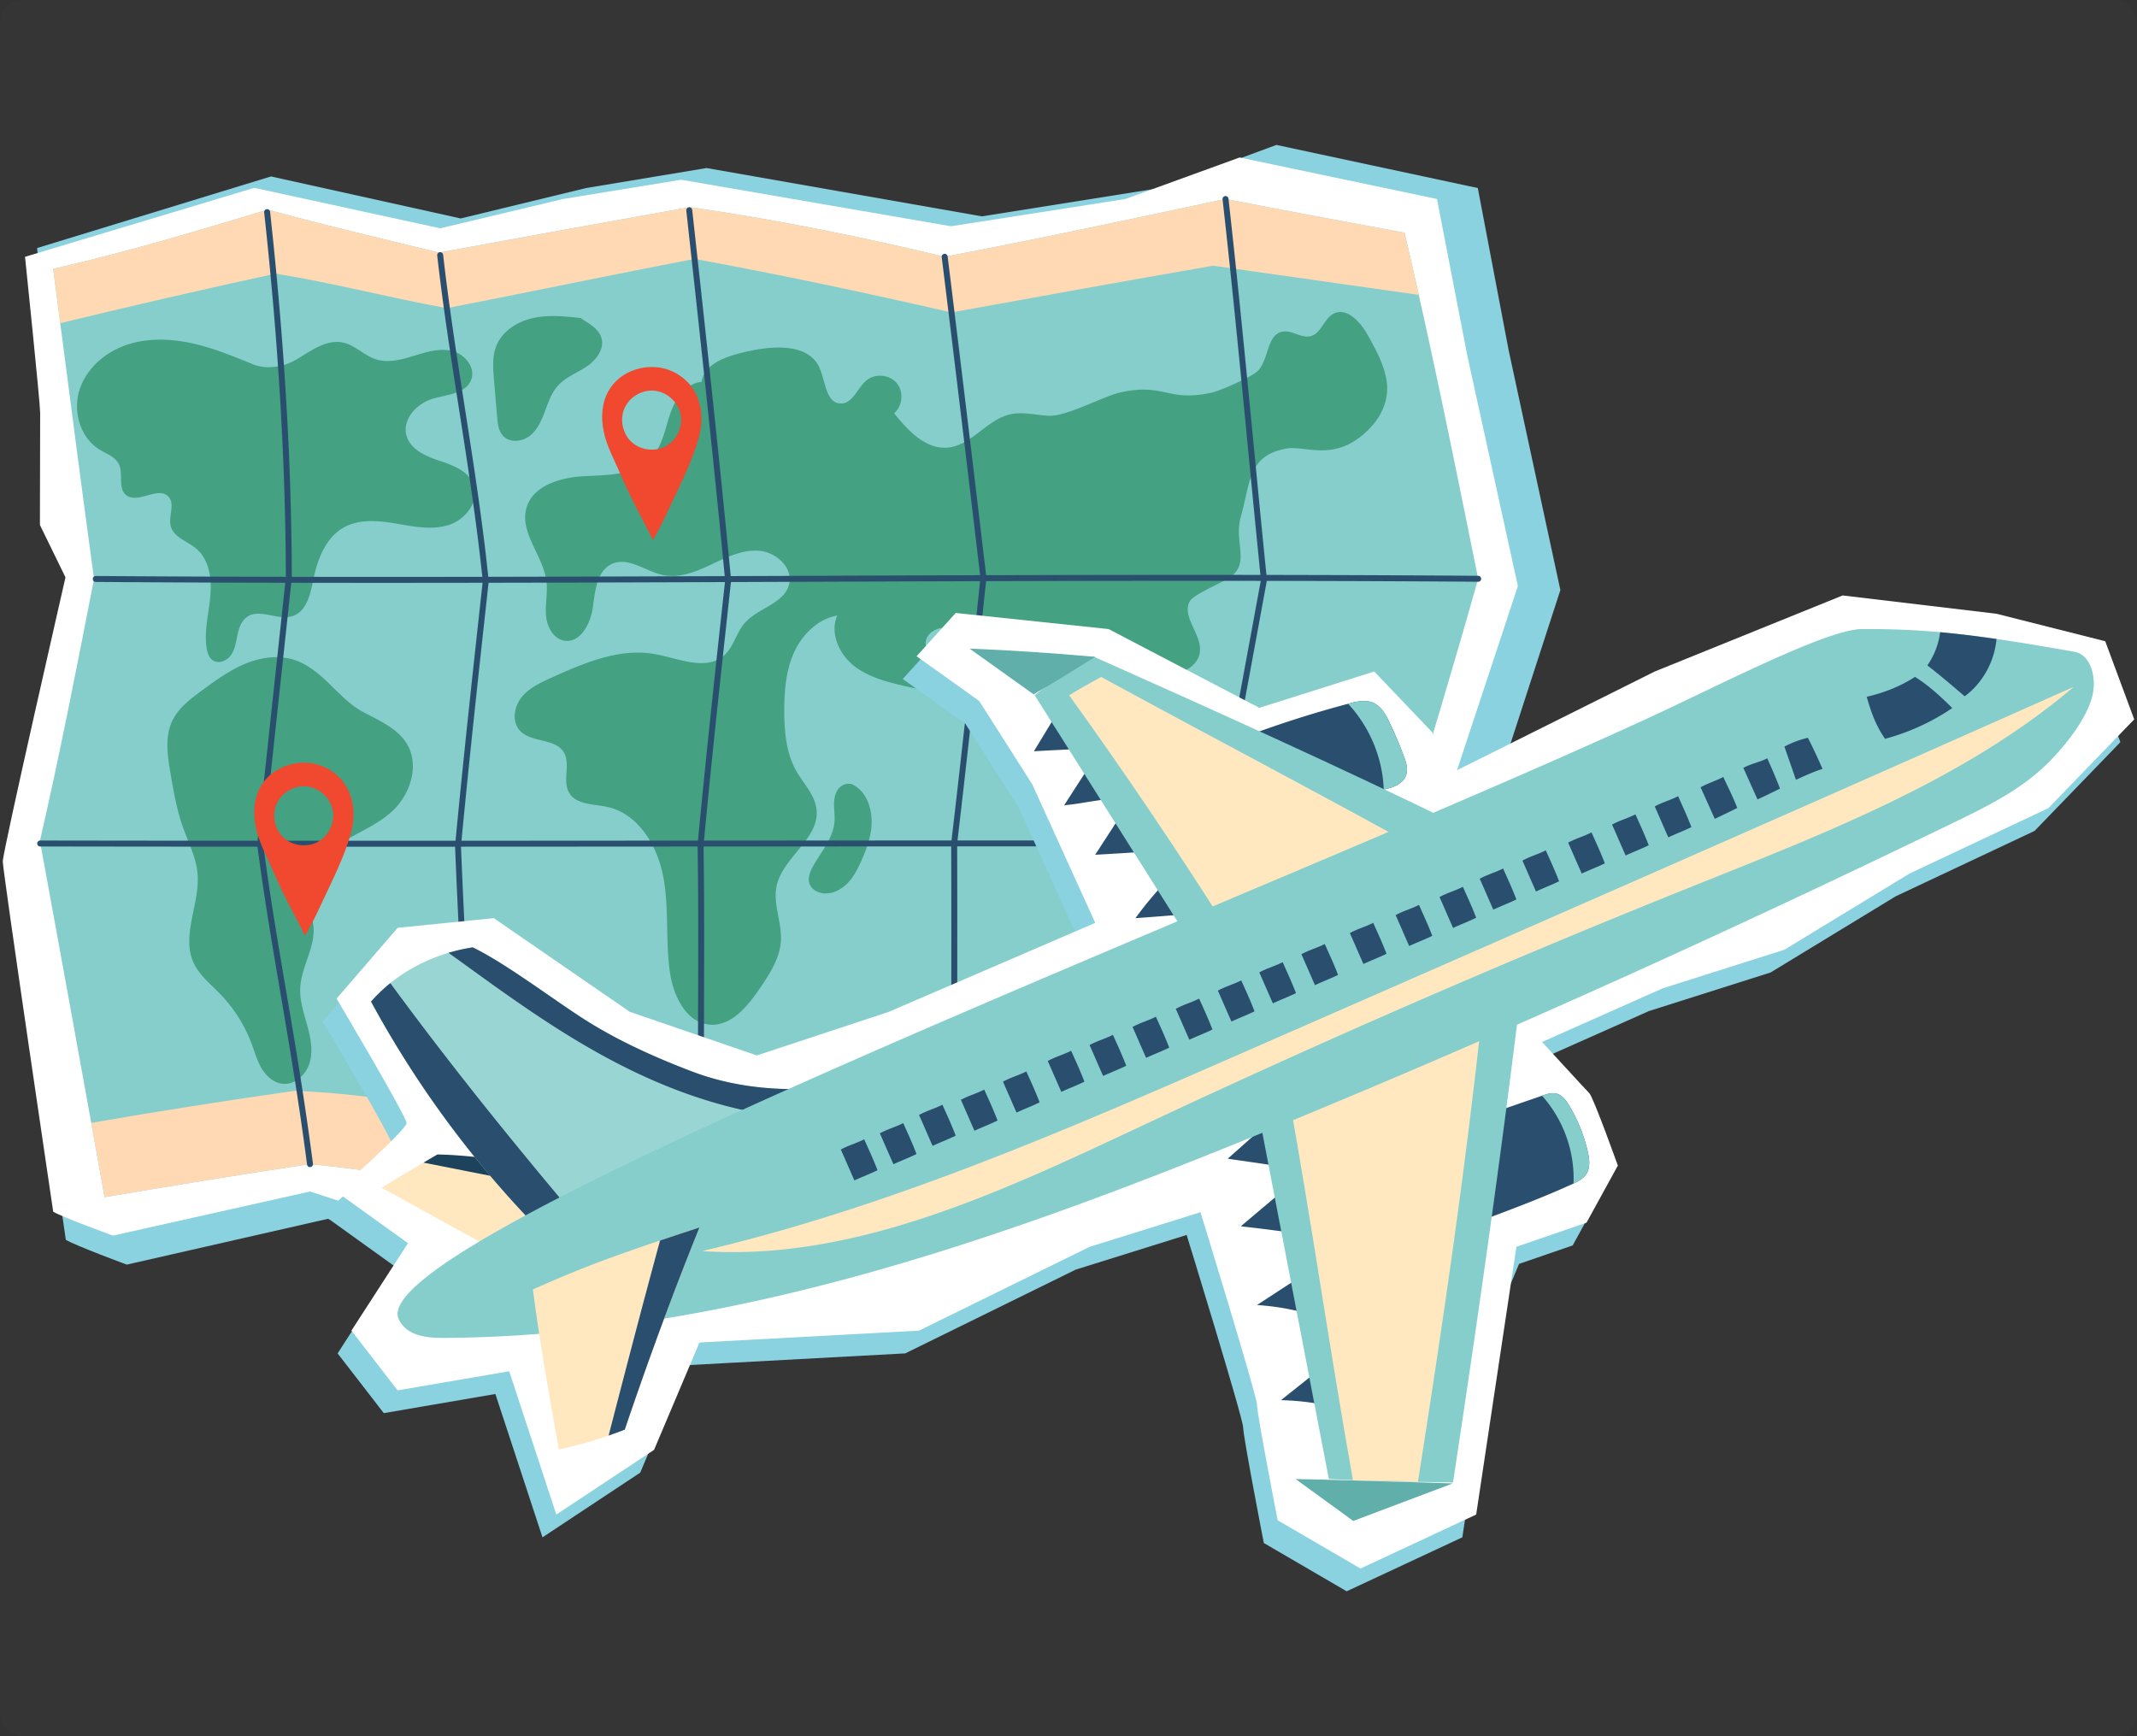 <svg width="384" height="312" viewBox="0 0 384 312" fill="none" xmlns="http://www.w3.org/2000/svg"><rect x="0" y="0" width="384" height="312" fill="#333333" stroke="none"/><rect width="384" height="312" rx="4" fill="#fff" fill-opacity=".01"/><g clip-path="url(#clip0_114_31014)"><path d="M11.826 222.799c1.86 1.091 10.953 4.456 10.953 4.456l36.13-8.23 30.268 10.008 26.956-13.842 14.542-1.275 48.157 12.962 45.176-11.687 25.59 6.282 21.884 9.178 5.194-12.404-12.241-63.097 15.95-49.116-9.274-42.994-5.564-29.25-36.192-7.747-20.926 7.747-31.99 5.089-49.473-8.682-21.646 3.593-22.534 5.466-34.095-7.55L6.66 44.576s2.773 27.258 2.773 29.09c0 1.833-.047 20.96-.047 20.96l4.69 9.773S2.578 155.527 2.578 157.414c0 1.887 9.25 65.385 9.25 65.385Z" fill="#8AD2E0" style="mix-blend-mode:multiply"/><path d="M9.562 217.751c1.822 1.05 10.735 4.29 10.735 4.29l35.407-7.924 29.662 9.633 26.419-13.328 14.253-1.227 47.195 12.478 44.272-11.251 25.076 6.051 21.446 8.838 5.089-11.945-11.996-60.755 15.63-47.294-9.087-41.396-5.452-28.163L222.74 28.3l-20.508 7.458-31.351 4.902-48.484-8.359-21.215 3.46-22.085 5.266-33.41-7.271-41.19 12.39s2.72 26.246 2.72 28.01c0 1.764-.044 20.181-.044 20.181l4.595 9.413S.5 152.978.5 154.793c0 1.815 9.062 62.954 9.062 62.954v.004Z" fill="#fff"/><path d="M259.727 202.063c.758 4.912 1.506 9.827 2.254 14.743-13.621-3.954-27.17-7.703-40.72-11.452-16.551 3.14-33.166 6.628-49.782 10.112-15.562-3.147-30.593-7.298-45.4-12.138-13.489 3.508-27.055 7.148-40.618 10.785-9.399-2.338-19.546-3.929-29.754-4.922-12.257 1.805-24.583 3.872-36.912 5.935-.799-4.459-1.594-8.906-2.4-13.342-3.063-16.996-6.142-33.832-9.222-50.669 3.552-15.453 6.642-31.27 9.725-47.083-2.124-15.596-4.113-30.814-6.074-45.965-.422-3.253-.84-6.502-1.261-9.755 13.294-3.02 25.895-6.826 38.5-10.63 10.34 2.767 20.585 5.235 30.834 7.703 15.12-2.788 30.087-5.477 45.054-8.165 15.487 2.223 30.709 5.3 45.798 8.92 17.054-3.257 33.765-6.823 50.469-10.389 10.585 2.074 21.378 4.07 32.167 6.065.873 3.715 1.723 7.44 2.556 11.16 3.804 16.975 7.24 33.999 10.674 51.019-4.355 15.531-9.212 31.565-14.077 47.599 2.914 16.582 5.579 33.483 8.189 50.459v.01Z" fill="#86CECC"/><path d="M261.98 216.809c-13.62-3.953-27.17-7.703-40.719-11.452-16.551 3.141-33.167 6.629-49.782 10.113-15.562-3.148-30.594-7.298-45.401-12.139-13.488 3.508-27.054 7.149-40.617 10.786-9.4-2.339-19.546-3.93-29.754-4.922-12.258 1.805-24.584 3.872-36.913 5.935-.798-4.46-1.594-8.906-2.4-13.342 12.163-2.128 24.268-4.001 36.57-5.769 11.853.507 20.84 2.03 32.405 4.786 12.373-3.066 27.578-6.132 40.213-8.773 15.453 2.492 30.906 4.98 46.903 7.713 15.936-2.41 31.871-4.817 47.392-6.792 13.288 3.036 26.569 6.075 39.85 9.11.758 4.912 1.506 9.827 2.253 14.743v.003Z" fill="#FFD9B3"/><path d="M45.346 65.42c-3.678-1.506-7.38-3.022-11.272-3.82-3.892-.8-8.025-.854-11.751.53-3.726 1.38-6.982 4.34-8.1 8.154-1.119 3.81.251 8.393 3.63 10.484 1.268.785 2.852 1.312 3.505 2.651.853 1.744-.208 4.28 1.281 5.527 2.057 1.724 5.813-1.665 7.635.31 1.234 1.339-.048 3.538.411 5.302.52 1.989 2.93 2.672 4.518 3.977 2.406 1.982 2.875 5.494 2.593 8.597-.282 3.104-1.132 6.214-.67 9.297.13.867.422 1.798 1.16 2.267 1.06.674 2.542.024 3.253-1.016.707-1.04.873-2.339 1.128-3.569.259-1.231.694-2.529 1.724-3.25 2.305-1.608 5.578.748 8.236-.166 2.502-.864 3.161-4.001 3.688-6.595.741-3.668 2.25-7.55 5.531-9.351 2.801-1.537 6.227-1.19 9.375-.653 3.151.537 6.445 1.214 9.48.221 3.04-.993 5.562-4.382 4.359-7.342-.966-2.376-3.71-3.383-6.14-4.192-2.43-.809-5.156-2.005-5.867-4.466-.83-2.87 1.751-5.755 4.606-6.629 2.594-.795 6.024-.9 7.003-3.43.846-2.185-1.139-4.63-3.416-5.187-2.278-.557-4.647.187-6.887.88-2.24.69-4.664 1.336-6.89.595-2.074-.693-3.672-2.508-5.807-2.977-2.872-.633-5.588 1.319-8.097 2.862-2.505 1.543-5.636 2.06-8.222 1l.003-.011ZM104.344 57.15c-2.859-.31-5.779-.616-8.587.01-2.807.622-5.534 2.352-6.584 5.03-.737 1.88-.581 3.978-.411 5.99l.564 6.72c.106 1.241.255 2.59 1.125 3.481 1.217 1.244 3.4 1.006 4.763-.075 1.366-1.08 2.097-2.756 2.706-4.388.608-1.632 1.182-3.335 2.348-4.626 1.394-1.54 3.444-2.278 5.167-3.437 1.724-1.16 3.24-3.195 2.624-5.177-.54-1.747-2.444-2.624-3.722-3.532l.007.004ZM53.854 118.955c-2.92-1.319-6.37-1-9.361.153-2.988 1.152-5.612 3.069-8.196 4.966-2.07 1.516-4.218 3.131-5.326 5.446-1.39 2.906-.874 6.319-.327 9.494.561 3.253 1.125 6.523 2.227 9.633.965 2.733 2.352 5.378 2.62 8.267.504 5.412-2.96 11.119-.717 16.069 1.017 2.243 3.036 3.834 4.752 5.602a26.057 26.057 0 0 1 5.701 9.011c.56 1.502.99 3.073 1.819 4.446.83 1.373 2.162 2.56 3.756 2.72 2.254.227 4.276-1.724 4.874-3.91.599-2.185.11-4.51-.5-6.693-.608-2.182-1.342-4.388-1.227-6.652.201-3.94 2.961-7.611 2.319-11.503-.258-1.56-1.054-2.995-1.292-4.559-.585-3.864 2.356-7.41 5.623-9.551 3.27-2.142 7.077-3.508 9.932-6.173 3.24-3.022 4.871-8.203 2.604-12.007-1.73-2.903-5.12-4.259-8.087-5.88-4.062-2.217-6.584-6.795-11.194-8.879ZM126.075 68.629c-2.852.228-4.742 3.076-5.663 5.785-.918 2.71-1.397 5.721-3.328 7.832-2.876 3.148-7.727 3.104-11.983 3.318-4.259.214-9.327 1.611-10.5 5.71-1.281 4.48 3.05 8.621 3.6 13.251.238 1.995-.245 4.015-.092 6.017.153 2.002 1.255 4.201 3.229 4.572 2.931.547 4.81-3.07 5.201-6.024.391-2.957.741-6.581 3.474-7.777 2.948-1.289 6.031 1.39 9.182 2.032 2.954.602 5.942-.639 8.668-1.93 2.723-1.292 5.588-2.696 8.593-2.434s6.013 2.971 5.364 5.915c-.788 3.579-5.649 4.327-8.036 7.111-1.489 1.737-1.958 4.242-3.667 5.761-3.22 2.863-8.148.565-12.387-.214-6.367-1.169-12.734 1.561-18.635 4.226-1.978.894-4.031 1.845-5.388 3.542-1.356 1.696-1.75 4.371-.285 5.972 2.019 2.203 6.282 1.322 7.859 3.858 1.319 2.118-.272 5.133.975 7.292 1.265 2.185 4.372 2.029 6.843 2.556 5.619 1.203 9.086 7.057 10.116 12.713 1.034 5.653.337 11.503 1.193 17.187.626 4.157 2.937 8.889 7.125 9.229 3.868.312 6.799-3.277 8.981-6.489 1.774-2.611 3.61-5.392 3.807-8.546.204-3.314-1.455-6.632-.768-9.882 1.091-5.173 7.743-8.495 7.172-13.753-.285-2.618-2.345-4.63-3.644-6.921-1.822-3.219-2.148-7.06-2.151-10.759-.004-3.566.268-7.216 1.723-10.469 1.455-3.253 4.283-6.075 7.791-6.694-1.366 3.141.333 6.938 3.029 9.053 2.695 2.114 6.152 2.937 9.491 3.705 1.621.374 3.344.741 4.915.197 1.57-.544 2.811-2.386 2.097-3.889-.707-1.489-2.855-1.88-3.498-3.399-.832-1.972 1.85-3.94 3.91-3.348 2.059.591 3.348 2.573 4.453 4.409l6.077 10.106c.911 1.516 1.863 3.076 3.294 4.116 1.431 1.04 3.485 1.441 4.973.486 2.074-1.332 2.03-4.364 1.442-6.754-.588-2.393-1.455-5.031-.293-7.2 1.561-2.913 5.813-3.039 8.838-1.716 3.029 1.322 5.602 3.654 8.791 4.524 3.188.87 7.478-.687 7.665-3.987.18-3.138-3.399-6.238-1.791-8.937.68-1.142 5.921-3.392 7.029-4.13 3.913-2.607.823-6.292 2.064-10.83 1.832-6.693 1.39-11.112 8.206-12.414 3.494-.666 9.174 2.869 15.415-4.096 1.982-2.21 3.073-5.153 2.611-8.084-.462-2.933-1.934-5.595-3.379-8.188-1.312-2.356-3.766-5.1-6.159-3.859-1.72.894-2.196 3.498-4.063 4.018-1.696.47-3.412-1.135-5.139-.792-2.777.551-2.407 4.814-4.283 6.935-1.034 1.17-6.972 3.712-8.498 4.041-7.839 1.693-8.366-1.777-16.205-.084-3.358.724-9.779 4.463-13.206 4.215-2.264-.167-4.558-.755-6.768-.238-4.147.965-6.897 5.557-11.136 5.959-3.973.373-7.165-3.053-9.664-6.167 1.53-1.295 1.758-3.855.48-5.401-1.279-1.547-3.835-1.805-5.395-.544-1.679 1.356-2.482 4.201-4.643 4.195-2.73-.01-2.744-4.063-3.903-6.537-1.948-4.16-7.876-3.879-12.373-2.937-3.828.799-8.277 2.118-8.763 5.599l.01-.014Z" fill="#44A182"/><path d="M153.286 141.023c-.887-.469-2.05-.031-2.658.765-.609.798-.769 1.852-.758 2.855.006 1.003.159 2.006.081 3.008-.231 3.002-2.417 5.419-3.875 8.053-.53.959-.979 2.094-.605 3.124.374 1.03 1.499 1.635 2.593 1.713 1.602.116 3.158-.71 4.27-1.869 1.112-1.159 1.836-2.625 2.485-4.093.982-2.223 1.832-4.575 1.805-7.002-.027-2.431-.911-5.269-3.335-6.551l-.003-.003ZM203.156 126.657a16.081 16.081 0 0 0-6.764 6.262c-.605 1.03-1.071 2.403-.347 3.351.649.85 1.894.881 2.961.837 3.352-.143 6.7-.282 10.051-.425 1.612-.068 3.505-.296 4.301-1.7.547-.962.353-2.209-.215-3.158-.567-.948-1.458-1.655-2.348-2.311-2.445-1.802-5.643-3.828-7.639-2.856ZM212.896 139.901c-1.577-.49-3.41-.031-4.565 1.149-.738.751-1.183 1.988-.568 2.842.374.52 1.033.744 1.655.894 1.088.261 2.257.38 3.311 0 1.054-.378 1.948-1.37 1.921-2.489-.027-1.118-1.21-2.226-1.754-2.396ZM224.769 134.33a10.627 10.627 0 0 0-5.534-2.166c-.465-.04-.982-.034-1.339.269-.544.462-.418 1.322-.245 2.016.334 1.329.663 2.654.996 3.984.33 1.322.701 2.716 1.663 3.681 1.023 1.026 2.522 1.377 3.939 1.686 1.207.262 2.431.527 3.665.486 1.234-.041 2.505-.415 3.392-1.271a3.851 3.851 0 0 0 1.085-3.417 3.84 3.84 0 0 0-2.261-2.78c-1.023-.425-2.172-.377-3.263-.564-1.091-.187-2.264-.735-2.098-1.921v-.003ZM230.803 149.273c-3.865-1.754-8.495-3.488-12.149-1.326-2.033 1.203-3.294 3.403-5.241 4.745-3.25 2.24-7.659 1.666-11.351 3.06-3.378 1.278-6.04 4.31-6.863 7.828-.455 1.944-.319 4.157.945 5.704 1.727 2.111 4.889 2.294 7.577 1.842 2.013-.34 4.137-.928 6.031-.173.989.394 1.815 1.125 2.811 1.496 2.556.948 5.428-.697 8.097-.146 4.653.958 6.027 7.682 10.551 9.137 3.416 1.098 7.128-1.544 8.505-4.858 1.377-3.314 1.037-7.057.67-10.629-.337-3.301-.694-6.67-2.07-9.688-1.377-3.019-4.08-5.432-7.516-6.992h.003Z" fill="#44A182"/><path d="M254.941 52.986c-12.319-1.748-24.641-3.488-36.96-5.239-15.341 2.658-31.178 5.53-47.012 8.4-15.517-3.563-30.223-6.687-46.158-9.627-13.733 2.628-30.726 6.173-44.507 8.855-11.091-2.016-19.933-4.453-30.77-6.203-13.029 2.818-25.902 5.799-38.71 8.899-.422-3.253-.84-6.503-1.261-9.756 13.294-3.019 25.895-6.826 38.5-10.63 10.34 2.767 20.585 5.235 30.834 7.703 15.12-2.787 30.087-5.476 45.054-8.165 15.487 2.223 30.709 5.3 45.798 8.92 17.054-3.257 33.765-6.822 50.469-10.388 10.585 2.073 21.378 4.069 32.167 6.064.873 3.715 1.723 7.44 2.556 11.16v.007Z" fill="#FFD9B3"/><path d="M126.078 203.865a.534.534 0 0 1-.534-.527c-.142-8.495-.122-17.258-.098-25.729.02-8.468.044-17.224-.099-25.709v-.058c1.51-16.027 3.26-32.048 4.956-47.542-2.172-22.635-4.616-44.914-6.982-66.458a.54.54 0 0 1 .473-.592.54.54 0 0 1 .591.473c2.366 21.568 4.814 43.87 6.989 66.53v.109c-1.696 15.5-3.447 31.524-4.956 47.548.143 8.485.122 17.238.099 25.702-.021 8.468-.045 17.224.098 25.709a.536.536 0 0 1-.527.544h-.01ZM171.482 216.004a.533.533 0 0 1-.534-.534c-.037-10.375-.023-21.347-.013-31.96.01-10.609.024-21.582-.014-31.953 0-.02 0-.044.004-.065 2.083-17.686 3.994-35.654 5.251-47.65-1.886-15.898-4.378-36.804-6.958-57.628a.539.539 0 0 1 .466-.598.54.54 0 0 1 .598.466c2.584 20.85 5.079 41.783 6.965 57.692a.592.592 0 0 1 0 .119c-1.258 11.992-3.171 29.981-5.255 47.691.037 10.365.024 21.327.014 31.926-.011 10.609-.024 21.582.013 31.953a.535.535 0 0 1-.534.537l-.003.004ZM221.625 205.993a.535.535 0 0 1-.534-.497c-.758-10.904-1.234-19.518-1.693-27.85-.459-8.277-.891-16.099-1.574-25.939 0-.045 0-.092.007-.136 2.951-15.865 5.898-31.872 8.746-47.352v-.01c-.795-7.85-1.577-15.933-2.335-23.75-1.428-14.733-2.906-29.969-4.558-44.636a.534.534 0 1 1 1.064-.12c1.652 14.675 3.13 29.914 4.561 44.653.762 7.842 1.547 15.95 2.346 23.822a.744.744 0 0 1-.007.15l-.017.085c-2.845 15.46-5.785 31.446-8.733 47.287.68 9.817 1.112 17.625 1.571 25.888.459 8.329.935 16.939 1.693 27.834a.535.535 0 0 1-.497.571h-.04Z" fill="#2A4F6E"/><path d="M68.227 104.742c-17.068 0-34.129-.044-51.023-.166a.533.533 0 0 1-.53-.541c0-.295.241-.53.534-.53h.003c41.189.299 83.39.136 124.198-.017 40.812-.156 83.014-.316 124.209-.017.296 0 .534.245.53.541 0 .295-.241.53-.533.53h-.004c-41.188-.299-83.387-.136-124.198.017-24.077.092-48.637.183-73.19.183h.004ZM64.572 152.155c-19.175 0-38.37-.01-57.352-.044a.535.535 0 0 1 0-1.071c40.516.072 82.02.045 122.159.014 40.139-.027 81.647-.054 122.163.017a.535.535 0 0 1 0 1.071c-40.516-.072-82.021-.044-122.159-.017-21.334.013-43.055.03-64.807.03h-.004Z" fill="#2A4F6E"/><path d="M55.704 209.732a.535.535 0 0 1-.53-.466c-1.52-11.653-3.192-21.476-4.81-30.977-1.51-8.862-2.934-17.235-4.144-26.501a.392.392 0 0 1 0-.126c1.75-16.438 3.474-32.418 5.143-47.868-.048-20.552-1.322-42.025-3.895-65.64a.536.536 0 0 1 1.064-.119c2.58 23.666 3.858 45.183 3.902 65.783v.058c-1.666 15.439-3.39 31.405-5.14 47.834 1.203 9.222 2.624 17.564 4.127 26.395 1.621 9.511 3.294 19.345 4.816 31.018a.536.536 0 0 1-.462.599c-.023 0-.047.003-.071.003v.007ZM85.461 214.651a.533.533 0 0 1-.534-.514c-.39-9.806-.897-18.651-1.434-28.02-.591-10.33-1.203-21.014-1.723-34.06v-.072c1.523-16.058 3.28-32.072 4.98-47.559-1.092-10.564-2.723-21.007-4.3-31.11-1.401-8.957-2.846-18.22-3.886-27.408a.535.535 0 1 1 1.064-.119c1.037 9.165 2.482 18.414 3.879 27.36 1.58 10.13 3.219 20.607 4.31 31.22a.616.616 0 0 1 0 .112l-.007.058c-1.696 15.473-3.454 31.47-4.976 47.508.516 13.019 1.128 23.689 1.72 34.006.537 9.371 1.043 18.223 1.434 28.037a.537.537 0 0 1-.513.557h-.02l.006.004Z" fill="#2A4F6E"/><path d="M61.56 140.37c-1.413-1.798-3.68-3.035-5.958-3.26-3.437-.34-6.9 1.136-8.682 4.096-1.33 2.213-1.475 4.98-.945 7.506.53 2.526 1.795 4.82 2.818 7.189 2.444 5.677 4.014 8.179 6.023 12.268 1.914-3.43 2.247-4.317 3.026-5.965 2.11-4.481 3.99-8.176 5.187-12.387.921-3.236.612-6.799-1.468-9.443v-.004Zm-4.276 10.823c-1.91 1.132-4.538.894-6.213-.567-1.676-1.462-2.271-4.032-1.408-6.078.864-2.05 3.12-3.467 5.446-3.229 2.21.224 4.18 1.981 4.66 4.15.48 2.169-.57 4.592-2.485 5.724ZM124.076 69.261c-1.414-1.798-3.681-3.035-5.959-3.26-3.436-.34-6.9 1.135-8.681 4.096-1.33 2.213-1.476 4.98-.945 7.506.53 2.525 1.794 4.82 2.818 7.19 2.444 5.676 4.014 8.178 6.023 12.267 1.914-3.43 2.247-4.317 3.025-5.966 2.111-4.48 3.991-8.175 5.188-12.386.921-3.236.612-6.799-1.469-9.444v-.003ZM119.8 80.088c-1.91 1.132-4.538.894-6.214-.568-1.676-1.462-2.271-4.031-1.407-6.078.863-2.05 3.12-3.467 5.445-3.23 2.21.225 4.181 1.983 4.661 4.151.479 2.169-.571 4.593-2.485 5.725ZM205.513 134.7c-1.414-1.798-3.682-3.036-5.959-3.26-3.437-.34-6.901 1.135-8.682 4.096-1.329 2.213-1.475 4.98-.945 7.506.53 2.525 1.795 4.82 2.818 7.189 2.444 5.677 4.015 8.179 6.024 12.268 1.913-3.43 2.246-4.317 3.025-5.966 2.111-4.48 3.991-8.175 5.187-12.386.921-3.237.612-6.799-1.468-9.444v-.003Zm-4.277 10.823c-1.91 1.132-4.538.894-6.213-.567-1.676-1.462-2.271-4.032-1.408-6.078.864-2.05 3.121-3.468 5.446-3.23 2.209.225 4.181 1.982 4.66 4.151.48 2.169-.571 4.592-2.485 5.724Z" fill="#F14830"/></g><path d="m262.774 276.258-20.788 9.699-14.888-8.675s-3.706-19.075-3.706-20.723c0-1.649-10.162-34.636-10.162-34.636l-19.926 6.227-30.642 15.056-39.457 2.133-8.16 19.294-17.564 11.629-8.465-25.758-20.053 3.438-8.298-10.736 10.159-15.716-12.828-9.221s12.584-11.155 12.584-12.35c0-1.195-12.584-22.375-12.584-22.375l10.97-12.721 17.285-1.737 24.418 16.825 22.842 7.844 23.739-7.844 37.07-15.98-11.285-24.838-9.555-15.025-11.264-8.05 7.037-7.779 27.475 2.895 27.08 14.157 20.647-6.533 10.434 10.942 1.301 8.356 38.675-19.298 33.756-13.665 27.647 3.29 19.541 4.939 5.207 14.039-15.424 15.956-24.958 11.753-22.474 13.686-21.853 6.93-21.695 9.647s7.738 8.452 8.483 9.198c.745.745 5.134 13.013 5.134 13.013l-5.632 10.261L270 228.143l-7.226 48.109v.006Z" fill="#8AD2E0" style="mix-blend-mode:multiply"/><path d="m265.258 272.167-20.788 9.699-14.888-8.675s-3.706-19.075-3.706-20.723c0-1.649-10.162-34.636-10.162-34.636l-19.926 6.227-30.641 15.056-39.458 2.133-8.16 19.294-17.563 11.629-8.466-25.758-20.053 3.438-8.298-10.736 10.16-15.716-12.828-9.221s12.583-11.155 12.583-12.35c0-1.195-12.583-22.375-12.583-22.375l10.97-12.721 17.284-1.738 24.419 16.825 22.842 7.844 23.738-7.844 37.071-15.98-11.286-24.837-9.554-15.025-11.265-8.051 7.037-7.778 27.475 2.895 27.08 14.156 20.647-6.532 10.434 10.942 1.302 8.356 38.674-19.298 33.76-13.665 27.646 3.29 19.539 4.938 5.206 14.04-15.424 15.956-24.957 11.753-22.475 13.686-21.853 6.93-21.694 9.647s7.737 8.452 8.482 9.197c.746.746 5.135 13.013 5.135 13.013l-5.633 10.262-12.597 4.338-7.226 48.108v.007Z" fill="#fff"/><path d="M209.714 158.19a66.403 66.403 0 0 0-5.684 6.8c2.806-.188 5.523-.412 8.328-.645-.8-2.016-1.597-4.036-2.644-6.155ZM201.636 146.146a8732.028 8732.028 0 0 1-4.843 7.456c3.143-.165 6.182-.388 9.215-.532-1.168-2.15-2.339-4.3-4.376-6.924h.004ZM196.001 137.286c-1.597 2.476-3.191 4.955-4.788 7.432 3.589-.385 4.328-.715 7.992-1.11-.824-2.05-1.841-4.025-3.204-6.322ZM189.905 128.216a13492.14 13492.14 0 0 1-4.122 6.786c3.411-.196 3.558-.175 7.23-.385-1.013-2.256-2.027-4.513-3.105-6.401h-.003ZM236.716 246.409l-6.532 5.199c2.781.083 5.368.351 7.669.859-.231-1.686-.461-3.373-1.137-6.058ZM233.817 229.33l-7.941 5.182c3.112.224 5.935.667 8.703 1.463-.316-1.995-.628-3.987-.762-6.649v.004ZM230.293 214.178c-2.445 2.064-4.89 4.131-7.336 6.195 3.102.33 6.059.725 8.93 1.113-.34-2.16-.684-4.32-1.594-7.308ZM227.711 201.92c-2.367 2.102-4.736 4.2-7.103 6.302 2.999.447 5.774.814 8.401 1.233-.141-2.452-.495-4.894-1.295-7.535h-.003Z" fill="#2A4F6E"/><path d="M100.148 218.639c-3.211 2.504-6.419 5.007-9.338 7.058l-22.238-12.261a336.574 336.574 0 0 1 7.532-4.516c.835-.488 1.666-.976 2.5-1.46 3.417.069 6.872.426 10.681.879a44.237 44.237 0 0 0 3.26 3.833 48.42 48.42 0 0 0 7.606 6.464l-.003.003Z" fill="#FFE7C0"/><path d="M92.54 212.176 76.1 208.92c.834-.488 1.665-.976 2.5-1.46 3.417.069 6.872.426 10.68.879a44.237 44.237 0 0 0 3.26 3.833v.004Z" fill="#1D425B"/><path d="M66.67 179.985a184.152 184.152 0 0 0 30.6 41.36c1.967-1.024 3.921-2.044 5.872-3.057 11.622-6.048 22.993-11.965 34.206-18.058a855.658 855.658 0 0 0 8.349-4.588c-7.25.343-14.531-.498-21.183-3.036-5.897-2.246-12.796-5.193-18.14-8.548-7.587-4.76-13.751-9.822-21.427-13.813-1.47.227-2.926.553-4.348.982-3.781 1.116-7.356 2.936-10.461 5.44a28.725 28.725 0 0 0-3.469 3.318Z" fill="#99D6D3"/><path d="M66.67 179.985a184.158 184.158 0 0 0 30.6 41.36c1.968-1.024 3.922-2.044 5.873-3.057-11.427-13.535-22.526-27.33-33.005-41.617a28.716 28.716 0 0 0-3.468 3.317v-.003ZM80.599 171.228c15.417 11.079 33.351 24.988 56.749 29.003a877.407 877.407 0 0 0 8.349-4.588c-7.25.343-14.52-.526-21.183-3.036-7.902-2.975-14.503-6.21-19.813-9.62-5.299-3.4-14.022-9.994-19.754-12.745-1.47.227-2.926.553-4.348.982v.004ZM224.461 132.114c6.989 4.921 15.215 8.318 23.787 9.877.127-.038.257-.069.395-.1.697-.178 1.452-.353 2.15-.683.827-.398 1.576-1.051 1.878-1.923.378-1.099-.003-2.298-.412-3.39a77.425 77.425 0 0 0-2.535-5.996c-.69-1.46-1.538-3.012-3.032-3.634-1.353-.563-2.899-.209-4.314.165-.044.01-.096.024-.14.041a194.444 194.444 0 0 0-17.78 5.639l.003.004ZM266.227 219.329c5.666-2.122 11.041-4.148 16.268-6.528.083-.038.165-.079.251-.114.889-.419 1.786-.91 2.315-1.731.731-1.15.553-2.651.25-3.984a28.298 28.298 0 0 0-3.327-8.283c-.571-.958-1.309-1.958-2.405-2.195-.776-.165-1.579.1-2.335.357-.051.021-.103.035-.154.052-3.057 1.051-6.107 2.109-9.167 3.163-.587 6.405-1.14 12.834-1.7 19.26l.004.003Z" fill="#2A4F6E"/><path d="M213.692 168.933c-9.259-14.672-18.518-29.34-27.778-44.011 3.184-2.521 6.811-4.826 10.534-6.962 21.969 9.802 43.905 19.683 65.888 30.422-16.674 5.914-33.035 12.704-48.644 20.548v.003Z" fill="#86CECC"/><path d="M185.725 124.774c-3.832-2.737-7.665-5.478-11.498-8.215 7.439.285 14.94.804 22.571 1.473-3.606 2.264-7.212 4.527-11.076 6.742h.003Z" fill="#61AFAB"/><path d="M218.787 164.259a854.61 854.61 0 0 0-26.671-39.31c1.792-1.116 3.774-2.208 5.752-3.304 17.869 9.743 36.25 19.387 54.507 29.426-10.997 3.74-21.812 8.026-33.588 13.184v.004Z" fill="#FFE7C0"/><path d="M242.241 126.475c3.901 4.169 6.223 9.791 6.402 15.416.697-.178 1.452-.353 2.15-.683.827-.398 1.576-1.051 1.878-1.923.378-1.099-.003-2.298-.412-3.39a77.425 77.425 0 0 0-2.535-5.996c-.69-1.46-1.538-3.012-3.032-3.634-1.353-.563-2.899-.209-4.314.165-.044.01-.096.024-.14.041l.003.004ZM224.941 193.706c4.612 24.023 9.228 48.05 13.841 72.073 7.82.402 15.066.512 22.313.618 4.804-31.644 9.283-63.157 12.913-94.053-16.495 6.872-32.991 13.744-49.07 21.362h.003Z" fill="#86CECC"/><path d="M243.124 266.057c-4.3-24.24-7.099-44.146-11.399-68.382 11.523-5.952 23.079-10.904 34.639-15.856-3.101 28.865-6.927 54.86-11.57 84.482-4.643-.299-5.866-.059-11.667-.241l-.003-.003Z" fill="#FFE7C0"/><path d="M232.814 265.789c2.94 2.174 6.01 4.327 10.344 7.531 7.133-2.672 10.698-4.056 17.904-6.752-8.889-.271-28.224-.838-28.248-.779Z" fill="#61AFAB"/><path d="M277.093 196.906c3.802 4.252 5.911 9.984 5.653 15.781.889-.419 1.786-.91 2.315-1.731.731-1.15.553-2.651.25-3.984a28.298 28.298 0 0 0-3.327-8.283c-.571-.958-1.309-1.958-2.405-2.195-.776-.165-1.579.1-2.335.357-.051.021-.103.035-.154.052l.003.003ZM71.667 237.102c1.5 3.067 5.175 3.352 8.335 3.324 51.797-.377 101.753-18.308 149.656-38.015 41.033-16.88 81.453-35.229 121.38-54.579 5.726-2.775 11.54-5.628 16.187-9.976 3.358-3.139 7.696-8.445 8.771-12.859.738-3.042-.165-7.318-3.246-7.868-5.412-.961-9.959-1.72-13.998-2.304-3.719-.539-7.003-.938-10.135-1.219-4.708-.423-9.067-.581-14.015-.567-6.327.017-25.961 10.262-38.795 16.169-71.565 32.925-231.15 93.559-224.144 107.89l.004.004Z" fill="#86CECC"/><path d="M372.644 123.421c-19.817 16.811-44.644 26.276-68.763 35.951a1858.946 1858.946 0 0 0-97.838 42.538c-25.483 11.958-52.265 24.813-79.887 22.91 33.859-7.94 65.94-21.962 97.797-35.916 49.252-21.568 98.497-43.132 148.691-65.483Z" fill="#FFE7C0"/><path d="M346.33 119.574c2.312 1.793 4.51 3.668 6.708 5.55 3.259-2.404 5.354-6.267 5.718-10.296-3.72-.539-7.003-.937-10.135-1.219a13.317 13.317 0 0 1-2.291 5.962v.003Z" fill="#2A4F6E"/><path d="M95.755 231.721c1.233 9.276 2.263 15.224 4.674 28.752a81.707 81.707 0 0 0 8.933-2.5c.975-.333 1.94-.69 2.905-1.061 4.146-12.254 8.518-24.209 13.419-36.332a926.111 926.111 0 0 0-7.079 2.342c-11.113 3.743-15.811 5.67-22.852 8.799Z" fill="#FFE7C0"/><path d="M109.362 257.973c.975-.333 1.94-.69 2.905-1.061 4.146-12.254 8.518-24.209 13.419-36.332a926.111 926.111 0 0 0-7.079 2.342c-3.111 11.398-6.178 23.202-9.245 35.051ZM338.733 132.766a40.077 40.077 0 0 0 12.076-5.526c-2.192-2.18-4.276-4.087-6.704-5.605-2.617 1.704-5.581 2.868-8.679 3.579.725 2.442 1.453 4.884 3.304 7.552h.003ZM322.714 140.129l-2.07-5.966a18.282 18.282 0 0 1 4.21-1.59c.941 1.813 1.783 3.668 2.641 5.595-1.367.439-2.692 1.002-4.781 1.964v-.003ZM315.807 143.659l-2.544-5.67c1.418-.78 2.956-1.02 4.299-1.721.807 1.8 1.446 3.253 2.288 5.44-1.268.629-2.538 1.261-4.043 1.951ZM308.125 147.142c-.848-1.889-1.696-3.781-2.545-5.67 1.419-.78 2.741-1.147 4.087-1.848.807 1.8 1.659 3.376 2.504 5.567-1.267.629-2.538 1.261-4.042 1.951h-.004ZM299.783 150.473c-.848-1.889-1.594-3.661-2.442-5.554 1.418-.779 2.851-1.14 4.197-1.84.807 1.799 1.549 3.369 2.394 5.556-1.268.629-2.641 1.141-4.149 1.834v.004ZM292.114 153.732c-.848-1.889-1.594-3.661-2.442-5.553 1.419-.78 2.851-1.14 4.197-1.841.807 1.799 1.549 3.369 2.394 5.557-1.268.628-2.641 1.14-4.149 1.834v.003ZM284.225 156.981c-.848-1.889-1.593-3.661-2.442-5.554 1.419-.779 2.851-1.14 4.197-1.84.807 1.799 1.549 3.369 2.394 5.556-1.267.629-2.641 1.141-4.149 1.834v.004ZM276.004 160.205c-.849-1.888-1.594-3.661-2.442-5.553 1.418-.78 2.85-1.14 4.197-1.841.807 1.8 1.548 3.369 2.393 5.557-1.267.629-2.641 1.14-4.148 1.834v.003ZM268.335 163.465c-.849-1.888-1.594-3.661-2.442-5.553 1.418-.779 2.85-1.14 4.197-1.841.807 1.8 1.549 3.369 2.393 5.557-1.267.629-2.641 1.14-4.148 1.834v.003ZM261.109 166.756c-.848-1.889-1.593-3.662-2.442-5.554 1.419-.779 2.851-1.14 4.197-1.841.807 1.8 1.549 3.369 2.394 5.557-1.267.629-2.641 1.14-4.149 1.834v.004ZM253.22 170.004c-.848-1.889-1.593-3.661-2.441-5.553 1.418-.78 2.85-1.14 4.196-1.841.807 1.8 1.549 3.369 2.394 5.557-1.267.628-2.641 1.14-4.149 1.834v.003ZM244.998 173.229c-.849-1.889-1.594-3.661-2.442-5.553 1.418-.78 2.85-1.14 4.197-1.841.807 1.8 1.549 3.369 2.393 5.557-1.267.628-2.641 1.14-4.148 1.834v.003ZM236.292 177.031c-.849-1.889-1.594-3.661-2.442-5.554 1.418-.779 2.85-1.14 4.197-1.841.807 1.8 1.549 3.37 2.393 5.557-1.267.629-2.641 1.14-4.148 1.834v.004ZM228.726 180.3c-.848-1.888-1.593-3.661-2.442-5.553 1.419-.78 2.851-1.14 4.197-1.841.807 1.8 1.549 3.369 2.394 5.557-1.267.629-2.641 1.14-4.149 1.834v.003ZM221.281 183.573c-.848-1.889-1.594-3.661-2.442-5.553 1.419-.78 2.851-1.14 4.197-1.841.807 1.8 1.549 3.369 2.394 5.557-1.268.628-2.641 1.14-4.149 1.834v.003ZM213.718 186.843c-.849-1.889-1.594-3.661-2.442-5.554 1.418-.779 2.85-1.14 4.196-1.841.808 1.8 1.549 3.37 2.394 5.557-1.267.629-2.641 1.14-4.148 1.834v.004ZM205.95 190.099c-.848-1.889-1.594-3.661-2.442-5.553 1.418-.78 2.851-1.141 4.197-1.841.807 1.799 1.549 3.369 2.394 5.557-1.268.628-2.641 1.14-4.149 1.834v.003ZM198.225 193.355c-.848-1.889-1.593-3.661-2.442-5.554 1.419-.779 2.851-1.14 4.197-1.841.807 1.8 1.549 3.37 2.394 5.557-1.267.629-2.641 1.14-4.149 1.834v.004ZM190.714 196.215c-.849-1.889-1.594-3.661-2.442-5.553 1.418-.78 2.85-1.141 4.197-1.841.807 1.799 1.548 3.369 2.393 5.557-1.267.628-2.641 1.14-4.148 1.834v.003ZM182.665 199.931c-.849-1.889-1.594-3.661-2.442-5.553 1.418-.78 2.85-1.14 4.197-1.841.807 1.8 1.549 3.369 2.393 5.557-1.267.628-2.641 1.14-4.148 1.834v.003ZM175.105 203.197c-.848-1.888-1.593-3.661-2.442-5.553 1.419-.78 2.851-1.14 4.197-1.841.807 1.8 1.549 3.369 2.394 5.557-1.267.629-2.641 1.14-4.149 1.834v.003ZM167.585 205.914c-.849-1.889-1.594-3.661-2.442-5.553 1.418-.78 2.85-1.14 4.197-1.841.807 1.8 1.549 3.369 2.393 5.557-1.267.628-2.641 1.14-4.148 1.834v.003ZM160.544 209.218c-.849-1.889-1.594-3.661-2.442-5.554 1.418-.779 2.85-1.14 4.197-1.841.807 1.8 1.549 3.37 2.393 5.557-1.267.629-2.641 1.14-4.148 1.834v.004ZM153.531 212.127c-.848-1.889-1.594-3.661-2.442-5.554 1.419-.779 2.851-1.14 4.197-1.84.807 1.799 1.549 3.369 2.394 5.556-1.268.629-2.641 1.141-4.149 1.834v.004Z" fill="#2A4F6E"/><defs><clipPath id="clip0_114_31014"><path fill="#fff" d="M.5 26.043h279.884v204.608H.5z"/></clipPath></defs></svg>